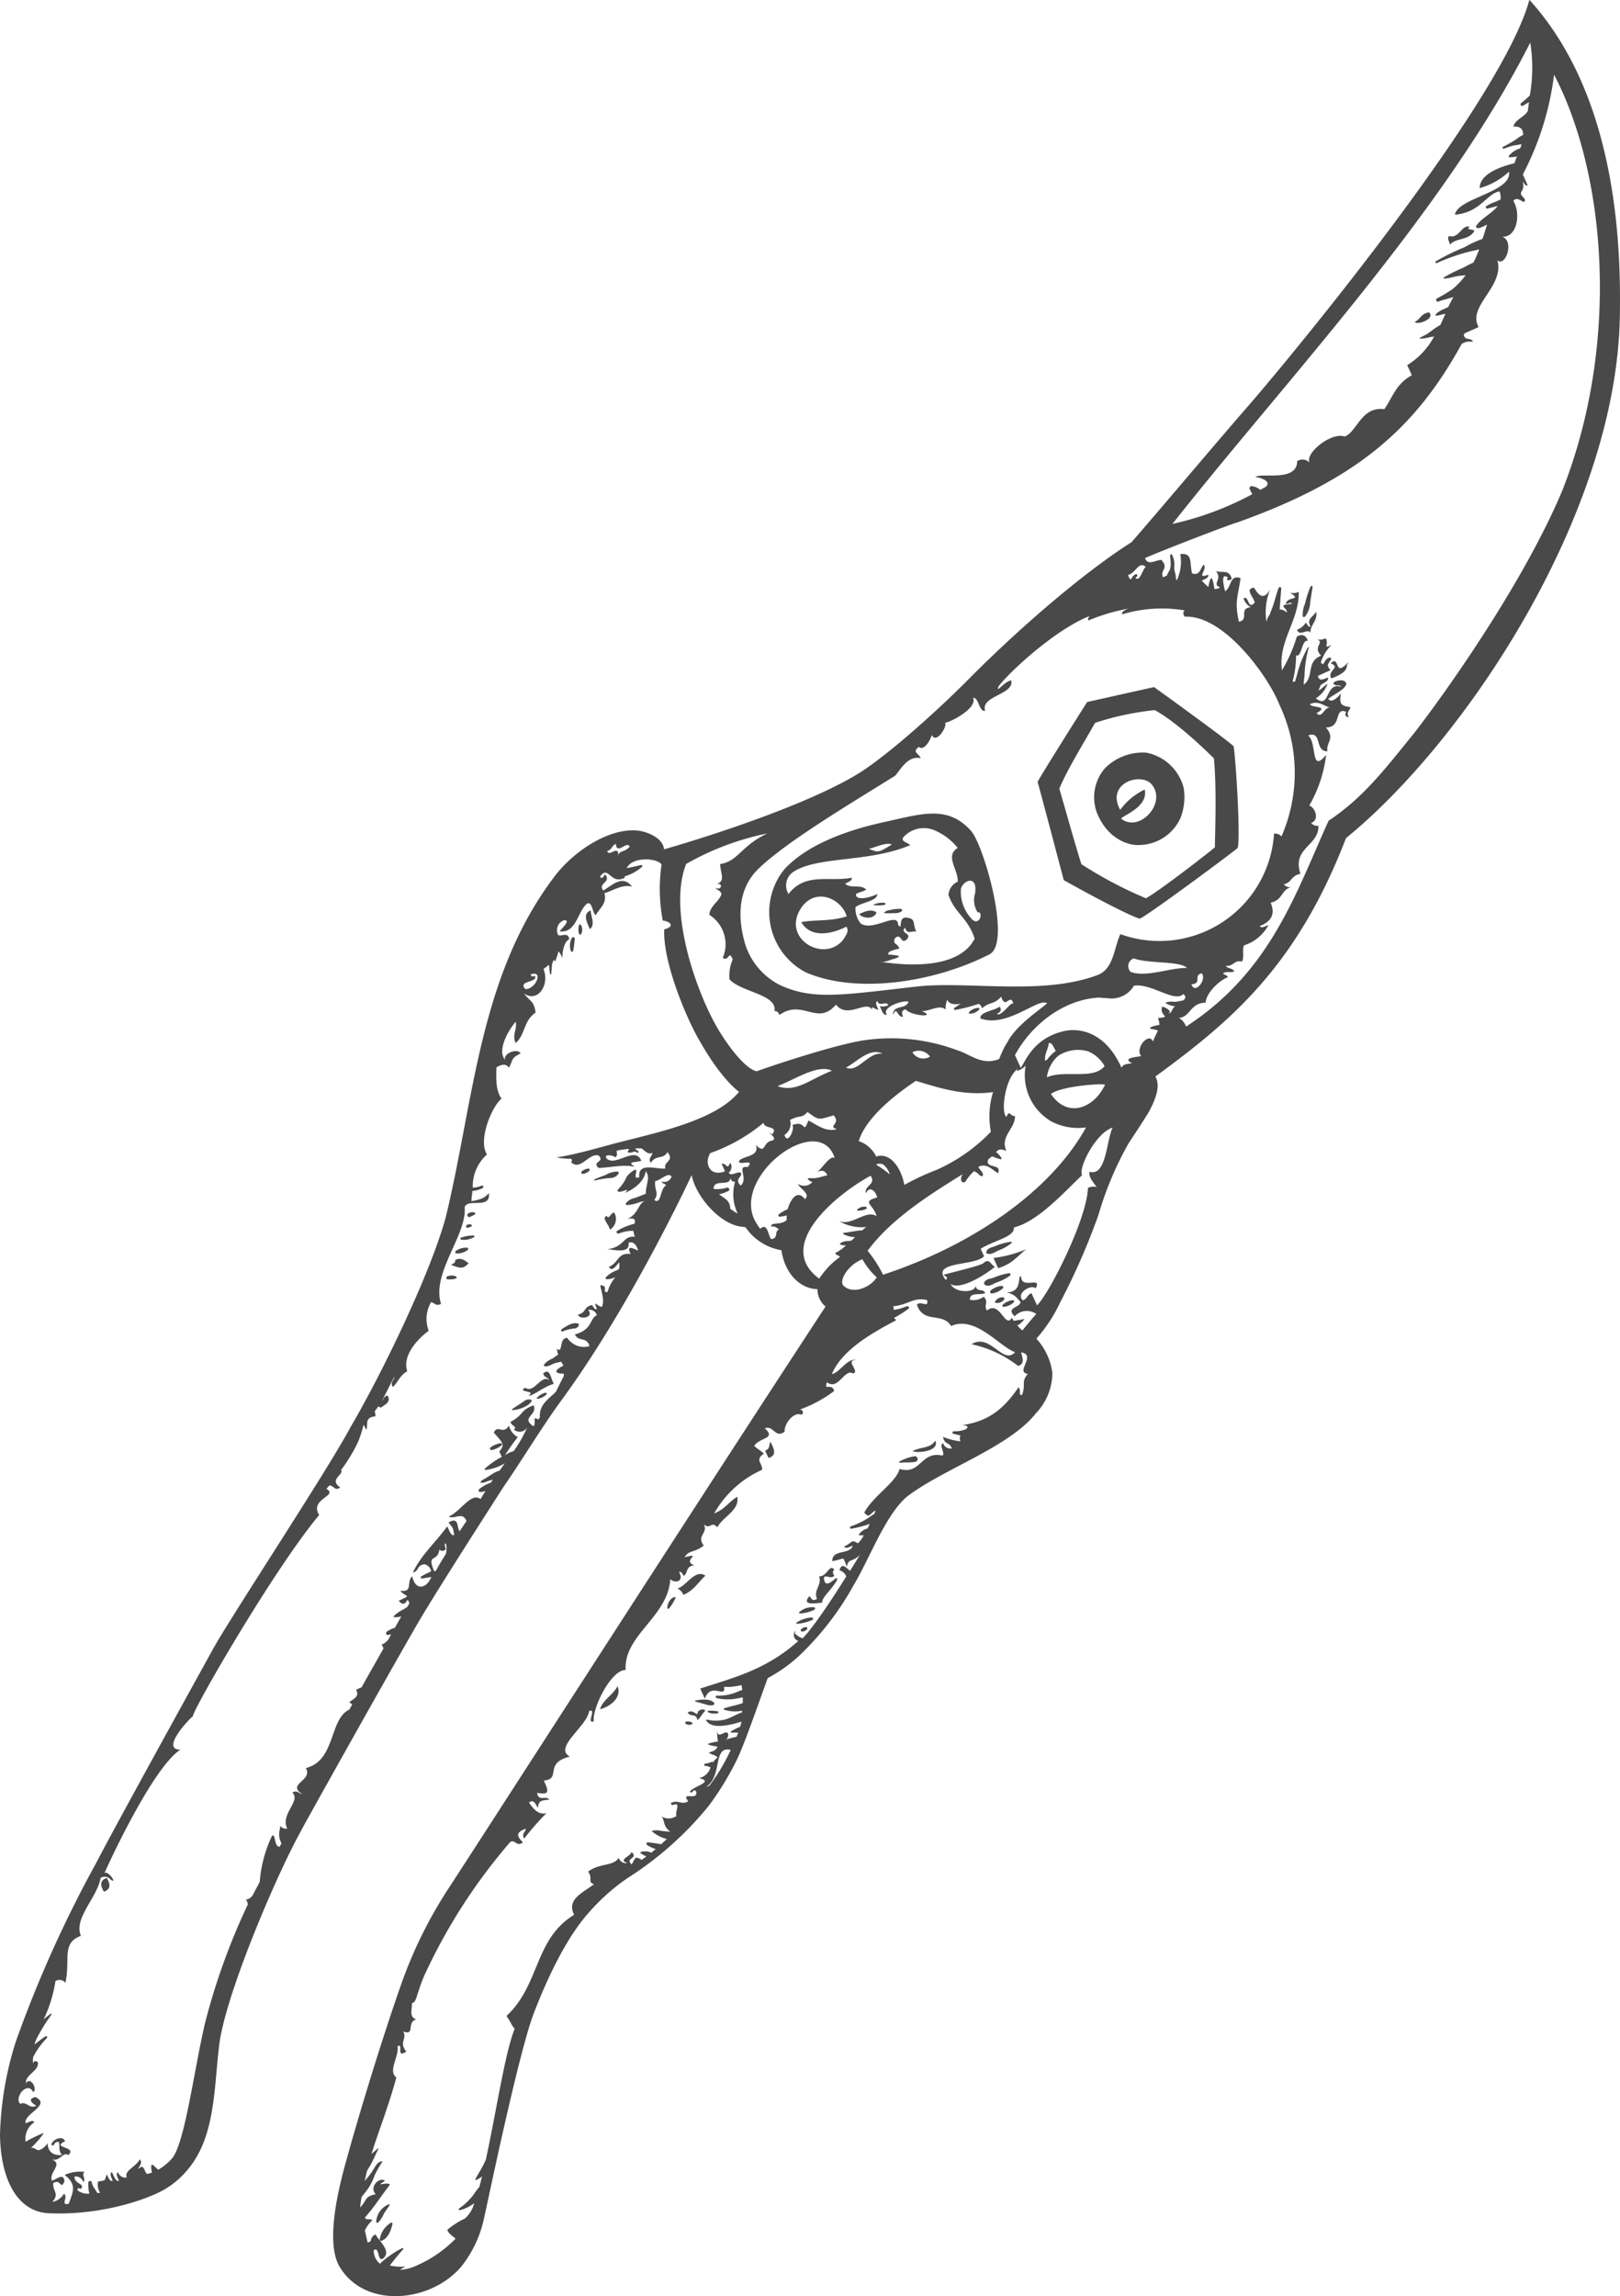 <svg xmlns="http://www.w3.org/2000/svg" viewBox="0 0 185.76 263.28"><defs><style>.cls-1{fill:#484948;fill-rule:evenodd;}</style></defs><g id="Calque_2" data-name="Calque 2"><g id="Layer_1" data-name="Layer 1"><path class="cls-1" d="M11.91,216.9c-.43-.73-.47-1.31.34-1.57C12.68,216.06,12.71,216.63,11.91,216.9Z"></path><path class="cls-1" d="M70.81,193.33c.54,1.35-.9,2.37-2,2.65C69.08,194.93,70.36,194.29,70.81,193.33Z"></path><path class="cls-1" d="M80.89,180.67c-.84.74-1.25,1.63-2.52,2.2a1.48,1.48,0,0,0-.69-.74C78.69,181.9,79.69,179.84,80.89,180.67Z"></path><path class="cls-1" d="M87.73,166.32c.62-.18.4-.66.61-1,.44.81.76,1.57-.21,1.85Z"></path><path class="cls-1" d="M107.26,165.19c.51,1.26-2.17,1.46-2.63,1.19C105.84,165.79,106.5,166.17,107.26,165.19Z"></path><path class="cls-1" d="M78.86,196.35c.54-.34.76.13,1.14.19-.16-.38.64-.74.88-.4-.36.35-.54.77-.9,1.11C79.83,196.36,79.13,196.93,78.86,196.35Z"></path><path class="cls-1" d="M92.83,183c.2.34.41.65.85.32-.44-1.05.61-1.54.24-2.57,1,0,1.12-1.46,1.75-.79-.2.17-.23.4,0,.71-.41.53-1.37-.43-1.16.53.31,1.22,1.76-1.07,1.43.06-.82,1.31-1.7,1.87-1.67,2.51C94.15,183.71,91.65,184.29,92.83,183Z"></path><path class="cls-1" d="M53.73,144.84c-.71.83-1.15.46-2,.21.19-.17.57-.27.45-.56C52.87,144.11,53.28,144.52,53.73,144.84Z"></path><path class="cls-1" d="M69.92,141c0-.49-1-1.35-.37-1.58.34.44.35-.24.87-.4A1.43,1.43,0,0,1,69.92,141Z"></path><path class="cls-1" d="M67.72,104.39c.07.75.55,1.66-.08,2.15C67.25,105.66,66.8,104.77,67.72,104.39Z"></path><path class="cls-1" d="M100.51,104.62c-.29.81-1.49.73-2,.21C99.31,104.39,100,104.24,100.51,104.62Z"></path><path class="cls-1" d="M162.23,36.9c.69-.31.63-.9,1.62-1.09C164.68,36.55,162.44,37.34,162.23,36.9Z"></path><path class="cls-1" d="M168.52,26c-.46.38.27.25.55.45-.56,1.16-2.25.8-2.78,1.61-.11-.36-.42-.8-.1-1C167.27,27.43,167.63,25.7,168.52,26Z"></path><path class="cls-1" d="M63.52,158.67c-1.1.25-2.62,1.57-2.91,1.32,1-.55-1.39-.32-.4-.87,1.08.7,1.75-1.51,2.76-.9-.19-.36-.56-.23-.69-.74C63.12,156.73,63.14,158.18,63.52,158.67Z"></path><path class="cls-1" d="M113.92,144.24a14.29,14.29,0,0,0,3.76-1c-1,.76-1.57,1.67-3.23,2.17Z"></path><path class="cls-1" d="M124.66,80.49s-5.74,9.07-5.68,9.18,3,11.25,3,11.25,6.83,3.83,8.69,4.41c.33.1,11.24-8,11.26-8.12.35-1.67-.33-11.51-.5-11.67-1.09-1-9.1-6.76-9.1-6.76Zm.91,2.39a32.88,32.88,0,0,1,6.84-1.46c2.81,1.52,6.78,5.53,6.78,5.53.37,3.49.09,9.83.12,10.2-.33.31-6.22,4.91-7.91,5.85A47.88,47.88,0,0,1,124,99.09c-.71-2.22-1.85-6.35-2.53-8.66C122.35,88.3,124.08,85.51,125.57,82.88Z"></path><path class="cls-1" d="M148.73,72.2a1.85,1.85,0,0,0,1-.82c.17.2.27.57.56.45-.56-.85.35-1.15.63-1.69.21,1-.69,1.51-.66,2.41C149.94,72,149,73.06,148.73,72.2Z"></path><path class="cls-1" d="M126.67,88.12a5.11,5.11,0,0,0-.94,4.94c1.27,3.33,3.93,3.9,4.84,3.83a5.28,5.28,0,0,0,4.78-3.07,6.58,6.58,0,0,0,.37-3.52,5.51,5.51,0,0,0-4.28-4A6.11,6.11,0,0,0,126.67,88.12ZM132,89.87c1.92,2.15-1.35,5.67-3.44,4,.07-.33,3.15-1.31,2.7-3.34a7.42,7.42,0,0,0-2.81,2.33C126.8,89.89,130.63,88.52,132,89.87Z"></path><path class="cls-1" d="M152.59,76.07c.83-.92.63.91,1.27.48.49-.19,1-1.06.59-.26,0,.72-.84,1.13-1.78,1.5C152.09,76.91,153.84,76.52,152.59,76.07Z"></path><path class="cls-1" d="M52.89,259.89a13.37,13.37,0,0,0,2.66-5.78c.2-.74,3.86-18.6,5.67-23.3,1.49-3.88,3.69-8.6,6.28-11.49a23.24,23.24,0,0,1,4.49-4,38.76,38.76,0,0,0,9.26-8.24,33.42,33.42,0,0,0,3.21-5.24c1-2,3.35-8.93,3.58-9.43A17.55,17.55,0,0,0,92.5,189a33.47,33.47,0,0,0,5.41-7.29c1.84-3.08,3.62-8,6.07-10.09,4.18-3.21,11.73-5.66,14.81-9.58a6.72,6.72,0,0,0,1.88-4.64,7.22,7.22,0,0,0-1.83-3.91,17.2,17.2,0,0,0,2.73-4.17,77,77,0,0,0,4.38-10,38.47,38.47,0,0,1,3.48-8.26c.14-.2,2.15-3.25,2.37-3.69.55-1.06,1.37-2.79.68-3.93,8.51-6.25,16.15-12.48,21.86-27.34,13.78-11.22,30.8-37,31.39-59.34.23-9.73-.66-26.09-10.36-36.78-3,11.13-25.17,38.32-31.82,46.08-5,5.75-9.51,11.17-13.79,16.1-5.33,3.38-12.52,9.53-18.36,15.38-3.14,3.22-9.45,9-13.06,11.21-7.23,4.38-21.83,8.54-22.19,8.63-.13-1.07-1.28-1.71-2.29-2-2.8-.81-7.11,1.27-10,4.76C55,111.51,54.4,125.85,51.17,139.34c-1.6,6.16-7.11,17.69-11,24.34-2.81,5.24-14,22.14-15.86,25.61-.29.53-11.06,20-13.26,24.28A139,139,0,0,0,1.8,234.13,38.39,38.39,0,0,0,0,244.76c.05,4.43,1.57,8.66,5.4,9,6.27.34,12-1.72,13.82-2.94a9.88,9.88,0,0,0,2.31-2.06c3.1-3.68,3-9,3.57-14,.61-5.79,6.55-19.59,9.22-24.47.49-1,11.85-21.26,13.91-24.72,2.28-3.85,8.67-13.77,9.45-15,2.35-3.4,4.47-7,6.9-10.29,8-11,14.73-25.54,14.73-25.54.51,2.56,3.38,5.76,5.87,5.93l.31.05a6.22,6.22,0,0,0,4.11,2.63c.39,2.63,2.09,4.42,4.13,4.46a2.64,2.64,0,0,0,.93,2C80.57,171.31,54,212.62,51.48,216.45a51.29,51.29,0,0,0-5.34,10.68c-2.67,7.55-5.45,17-6.3,20.13C39,250.2,37.14,257.1,39,260,41.94,264.75,49.4,264,52.89,259.89Zm46-115.5a8.37,8.37,0,0,0,1.64,2.07c-.65,1.09-2.65,2-3.76,1C96.1,146.91,97.21,145.05,98.87,144.39Zm.94-9.57c.71,1-.83,1.14-.51,2,.27-.77,1-.49,1.27.48-1.9.51-.4.8-.08,2.14-1.21-.79-2.86,1.2-4.32.56a5.12,5.12,0,0,0,3.13.69l-.47.39-.25,0c-.63.08-1.24.21-1.87.28a.08.08,0,0,0,0,.15,2.72,2.72,0,0,0,1.32.33l-.42.41-.38.05a1.49,1.49,0,0,0-.92.27s0,.11,0,.12a1.54,1.54,0,0,0,.68.1,4.56,4.56,0,0,1-1.24.88c.13.29.39.24.55.45a9.15,9.15,0,0,0-2.38,2.49C88.72,142.79,96,136.88,99.81,134.82Zm3.87,1.05c-.35-1.93-1.61-3.8-3.23-3.26a3.44,3.44,0,0,0-2-1.77c.9-3,5-5.87,6.55-6.91,2.79.85,5.56,1.75,8.85,1.29a9.5,9.5,0,0,0-.25,4.55,19.74,19.74,0,0,1-6.21,4.36A28.91,28.91,0,0,0,103.68,135.87Zm11.93-16.55a8.17,8.17,0,0,0-.73,1.32c-.11.25-.23.51-.34.8-2,.75-3.21-.51-4.74-1a21.62,21.62,0,0,0-10.31-1.22c-3.51.4-12.36,3.45-12.73,3.61-1-.16-2.69-2-4.24-4.5-2.44-3.9-6.07-13.71-3.86-19.27A31.28,31.28,0,0,1,88,95.56c-3.09,1.45-3.3,3.17-5.43,3.52.09,1.23.61,1.91-.37,2.27.81-.1.45.84-.16.43.18.36.56.23.69.74-.28.87-1.38,1.41-1.38,2.38a4,4,0,0,1,1.53,4.93c.73.48.67-1,1.14.19a4.53,4.53,0,0,0-.37,2.28c1.4,1.49,5.49,1.71,5.16,3.63.26,0,.45.09.56.45,2.66-1.9,4.36,1.32,6.49-1.19,1.33,1.71,3.52-.6,4.13.59-.09-.59.37,0,.72,0-.11-.36-.43-.8-.11-1,.22.71,1-.06,1.27.47a1.45,1.45,0,0,1-1,.11c.24.41.38,1.12.82,1-.69-.92,2.09-1.77,2.49-1.48-.36.91-1.82.29-1.78,1.51.45-1.16.47.3,1.14.19-.13-.37-.23-.73.32-.85.47.73,3.69,1,1.85.21.9,0,2.08-.8,2.73-.18a2.27,2.27,0,0,1,.19-1.14c.19.55.82.57,1.52.49-.25.15-.5.3-.73.47a.13.13,0,0,0,.11.22,18.31,18.31,0,0,0,2.69-.7.7.7,0,0,1,.38.53c.77-.76,1.36-.4,2.2-1.35.52,1.55,1-.46,1.4.77-.43-.09-1.32,1.52-1.9,1.22.34-.2.65-.4.32-.85-.62.49-2.29.59-2.2,1.35,3.06,1.15,6.73-2.47,7.65-1.72C118.93,116,116.64,117.53,115.61,119.32ZM130,109.89c1.78.64,5.22.26,6.12,1.09-2.11,0-4.61,1.1-6.46.47A.94.94,0,0,1,130,109.89ZM95.39,122.77c-2.67,1.06-4.13,2.53-6.23,1.77C91.35,123.66,93.82,122,95.39,122.77ZM97,122.4c1.1-.5,2.76-2.4,4.21-1.56C99.58,120.53,98.37,123.09,97,122.4ZM90.86,129c.31.53-.6,2.33-.9,1.12a1.5,1.5,0,0,0,.63-1.7c1.17-.63,1.31-.13,2-.92,1.38,1,1.19.9,3,.39.9,1-.75,1.19.37,1.59-1.33.32-2.24-.49-3.26-1C92,130.22,92.51,128.35,90.86,129Zm13.78-8.36a1.59,1.59,0,0,1,2,.51A1.44,1.44,0,0,1,104.64,120.68Zm-3.48,12.8a2.24,2.24,0,0,1,.87,1.22,12.11,12.11,0,0,0-1.52-1.09.25.25,0,0,1,0-.08A1,1,0,0,1,101.16,133.48Zm-5.43-.67c-.56-.35-1.44,1.22-2.07,1.64.56-.31,1-.18,1.2.35l-.58.14a3.82,3.82,0,0,1-1.06.2,2.46,2.46,0,0,0-.55,0,.09.09,0,0,0,0,.15,1.84,1.84,0,0,0,.48.3,1.28,1.28,0,0,1-1.64.2c.15.55,1.48,1.08.8,1.75-.89-1.15-1.65,0-2,1.15a4.61,4.61,0,0,0-1,.58.16.16,0,0,0,.13.28,7.14,7.14,0,0,0,.78-.15,2.12,2.12,0,0,0,0,.5c-.62.69-2,.22-1.75.79.36-.09.6.12.85.32-.58.26,0,1-.9,1.11-.38-.49-.4-1.94-1.25-1.19a6.2,6.2,0,0,1-.72-1.17C84.2,134.55,94,127.39,95.73,132.81Zm-12,2.27c.11.36.3.49.56.45a5.1,5.1,0,0,0,.3,3.66,7,7,0,0,1-.86-.56c0-.95-.68-1.19-1.28-1.65a4.3,4.3,0,0,0,1.09-.39c.21-.11,0-.47-.2-.37a3.85,3.85,0,0,1-1.46.15l-.06-.07C81.89,135.13,83.67,136.11,83.75,135.08Zm-2.33-2.81a19.7,19.7,0,0,0,6.15-3.49c.07.75,1.77.31,1,1.32-1.12-.57.82.4,0,.72-1.15.16-.7,1.67-1.88.5.55,1.45-1.85,1.25-1.94,1.93.13.42,1.86-.39,1,.61-1.36-.21.15,1.29-.8,2.12-.75-.77.14-.91.06-1.43-.36-.32-1.14.46-1.43-.05a.88.88,0,0,0,.18-1.14c-.41.88-.35.07-1,.1l.39.88C81.37,135,80.74,133.34,81.42,132.27Zm-6.36,5.35c.56-.84,0-.93.08-2.15.59-.06,1.56-1.13,1.88-.5a.88.88,0,0,1-1.16.53c.13.29.39.24.55.45C75.68,136.26,75.84,138.13,75.06,137.62ZM50,180.09l-.21.08c-.9-2.15.36-.93.6-2.51.17.2.4.23.72,0,0-.25-.25-.57,0-.71a2.16,2.16,0,0,1,0,1.26C50.71,178.84,50.32,179.47,50,180.09Zm10.9-68.37c1.41-.5.6,1.66-.64,1.7-1-1,1.49-.73,1.07-1.54C61.09,112,60.91,112,60.85,111.72Zm10-13.66c0-1.24-1.07.27-1.27-.48.58-.18.49-.62,1-.82.06,1.36,1.31-.47,1.57.35C71.38,97.85,71.34,97.37,70.82,98.06Zm5.16,7.5c.61.06,1.51.62.11,1-.19,3.69,2.52,10.13,3.92,12.55,2.23,4,4,5.58,4.65,6.08-2.54,3.15-8.86,4.55-13.4,5.7-2.65.67-4.81,1.38-7.52,1.82a7.78,7.78,0,0,0,1.64.15c.11.1.23.2,0,.37,1.08,1.11,2.06-1.07,3.18-.74.79.78-.84.65,0,1.43,1.39-.05,2.9-.44,4.16-.13-1-.64,0-.47.74-.69-.7-1.78-3,.77-4-.29-.36-.55.87-.32,1-.11.3-.16.19-.47.16-.76l.39-.08c.34-.05.69-.1,1-.13a.3.3,0,0,1-.15.31c.26.39.92-.29,1.14.19.36-.31-.11-.25-.25-.56l.71,0c.4.22.69.75,1.26.52,0,.38-.53.6-.18,1.14.67-1,1.39-.33,1.91-1.22.89,1-.53,1.09-.22,1.86-.76.19-3.23-.83-3,1-1,.43.18-1.25-.69-.75-1.2.85-.5.85-1.81,2.23,0,.66,1.75-.58.85.32.26-.08,2.17-.93,2.39-2.49.56.77,0,1.49,0,2.6-.42.15-.84.34-1.26.48a1.7,1.7,0,0,0-1,.58.15.15,0,0,0,.11.24,5.38,5.38,0,0,0,1.5-.36c.28-.07.52-.09.76-.14v0c-1,.06-.83,1.49-2.22,2.07.92-.13.91.11.83.56a7,7,0,0,0-2,.82c-.18.13,0,.37.19.31a4.21,4.21,0,0,1,1.35-.31,1.82,1.82,0,0,0,.33,0,1.79,1.79,0,0,0,.17.67c-1.45-.12-1.11,1.16-3.2,1.45.74,0,2.67.57,2.46-.76.55-.17.89.2,1.11.9-.31-.1-1.48-.81-.87.39-1.51-.17-1.28.93-2.49,1.49.37.7,1-.37,1.16-.53a1.52,1.52,0,0,1,0,.76l-.22.14a3.45,3.45,0,0,0-1.29.81.15.15,0,0,0,.1.23,2.29,2.29,0,0,0,1-.25,4.58,4.58,0,0,0-.9,1.7c-.73.13.15-.62-.69-.75-.45-.27.49,1.5.05,2.44-.42.12-1.09-1-.58.27-.29.12-.39-.26-.56-.45-1,.19-.63.89-1.61,1.08.11.64,1.92.39,1.16-.53a.88.88,0,0,1,1,.61c-.87.41-.47,1.65-2.51,2.2.38.9,1.36.22,1.66,1.35a2.28,2.28,0,0,1-2.54-.95c-1,0-.45,1.88-1.19,1.24a2.29,2.29,0,0,0,.15.67c-.24.16-.46.34-.72.49a2.3,2.3,0,0,0-.9.65.14.14,0,0,0,.1.21c.44.07.79-.27,1.21-.38l.65-.15c.08.15.18.3.26.45a3.12,3.12,0,0,0-.77.51.2.2,0,0,0,.08.31,1.48,1.48,0,0,0,.72.09,1.72,1.72,0,0,1,0,.32c-.32.58-.61,1.19-.91,1.79-.84.83-1.93,1.46-1.82,2.91l-.18.25c-.7-.35-.27,0-.48.68a.86.86,0,0,1-.07.1c-1.55-1,.53-1.28,0-2.41-1.62.63-1,1-2.65,1.91.16.52.84.53.39.87a1,1,0,0,0,1.59-.37,15.18,15.18,0,0,1-1.61,2.85,2.84,2.84,0,0,0-1,.48,22,22,0,0,1,1.47-2.09,2,2,0,0,1-1-1.32c-.73,1.12-1.24-.18-1.75.79.87,1.07,1.41,1.31.63,2.18l.3.64-.06,0a9.05,9.05,0,0,0-1.89,1.33c-.05.06,0,.16.06.15a5.65,5.65,0,0,0,2.23-.77l0,0c-.2.27-.4.56-.6.84a2.85,2.85,0,0,0-.85.4c-.33.19-.64.43-1,.61a.67.67,0,0,0-.36.36s0,0,0,0a1.11,1.11,0,0,0,.71-.11c.24-.09.48-.15.72-.22l-.21.33a4.6,4.6,0,0,0-1.36.76.19.19,0,0,0,.14.33,3.43,3.43,0,0,0,.59-.12c-.2.31-.39.62-.56.92-1.09-.82-2.29,1.44-3.65,2,.51.35,1.44-.41,1.85.21a.85.85,0,0,1,.18.31l-.78,1.16c-.38-.36,0-1.72-1.28-1,.61.81.46.47.66,1.46-.44.09-.57-.62-.82-1-1.26,1.78-3.07,3.36-3.92,5.29.75-.2.39-.82,1.32-.95a1,1,0,0,1,.77.81c-.37.17-.74.36-1.09.55a.14.14,0,0,0,.08.27l1-.17,0,.11-.3.48c-.54.68-1.5.89-1.87-.68-.71.72.16,1.85-1.36,1.67.67.79,1.39.42-.18,1.14.44.53.73.41,1-.1a.59.59,0,0,1,.21.43l-.26.42a5.11,5.11,0,0,0-.46.28,3.44,3.44,0,0,0-1.07.75s0,.09,0,.1a2.24,2.24,0,0,0,.88-.09c-.26.45-.52.92-.75,1.34l-.1,0a3.85,3.85,0,0,0-.81.41c-.17.11-.08.44.14.39l.35-.08c-.16.3-.27.5-.29.55a1.84,1.84,0,0,1-.81.64,1.07,1.07,0,0,1,.22.44c-.11.21-1.8,3.17-2.52,4.46a2.44,2.44,0,0,0-.62.29c.44.73-.27,1-.77,1.4a.82.82,0,0,0,.34.23l-.33.61c-2.35,1.1-1.56,5.88-5,6.71.85,1.47-2.27,1.82-.4,3-.38-.05-.61-.53-1.14-.18,1,1-1.43,2.46-.59,4.13a.94.94,0,0,1-.84-.32c.11.39-.37.92.17,2l-.07.15-.13.25c-.67,0-.42-1.49-.87-1.28a15,15,0,0,0-1.42,5.32c-.27.49-.53,1-.79,1.49a1.07,1.07,0,0,1-.79.53,1.26,1.26,0,0,1,.22.55,75.62,75.62,0,0,0-4.87,13.45c-1.27,5.28-2.34,13.94-3.82,15.67a6.26,6.26,0,0,1-1.59,1.3c-.21-.17-.39-.37-.6-.55a.13.13,0,0,0-.2.1,2.68,2.68,0,0,0,.09.78,1.67,1.67,0,0,1-.3.08c-.65.44-.44-1.4-1.27-.47.05-.39.53-.61.19-1.14-.6,1-1.8,1.26-1.52,2.09a.89.89,0,0,1-1-.61c-.32.2,0,.64.11,1-.44.09-.57-.62-.82-1-.32.2,0,.65.1,1-.36.11-.48-.42-.68-.74-.32.79,0,.64-1,.82a1.81,1.81,0,0,0,.24,1.3l-.33,0c-.19-.4-.58-.79-.62-1.19,0-.22-.4-.25-.4,0a4.75,4.75,0,0,0,.11,1.28,2,2,0,0,1-1.33-.37c-.09-.36.22-.3.29-.14.74-.63-.71-.56-.66-1.45a.87.87,0,0,1,1,.61c.39-.26-.29-.92.19-1.14a4.19,4.19,0,0,0-2.31.34c1.38,1.08,1,1.89.45,3.31-1,.21,0-.75-.53-1.16a2.08,2.08,0,0,1-1.33.95c.81-1,.07-1.11.09-2.15.85-.6.87.87,1.29-.23-.1-1-.88-.23-1.43-.06-.4-1,1.33-1.85,0-2.44,1,.24,1.2-.91,1.88-.5,1.08-1-2.07-.78-.37-1.59-.36-.73-1.4-.19-1.59.37.32.37.25-.14.59-.26.67-.25,0,.9.66,1.45-1,.15-1.66-.35-1.67-1.35a1.77,1.77,0,0,1-1,.82c-.32,0-.54-.35-.91-.26A11,11,0,0,0,5,244.62s0-.07,0-.05a15.88,15.88,0,0,0-2.06,1,2.24,2.24,0,0,1,1-2.23c-.2-.32-.65,0-1,.11-.28-1.08,3-2.09,1.12-3-1.07.24-.2.82.1,1-.8.42-1.08-.57-1.85-.22-.72-.77.85-2.65,1.48-1.37.56-.14-.22-1.87-.82-1-.08-1,1.49-1.37,1.38-2.38-.28-.28-.52-.12-.56.14a4.36,4.36,0,0,1,0-.72,8.37,8.37,0,0,1,1.57-2.2c.13-.12,0-.3-.18-.2-.43.3-.82.6-1.2.91,0-.2.12-.4.19-.6A20.8,20.8,0,0,1,5.9,231c0-.06,0-.15-.08-.11-.27.2-.55.42-.82.66a15.6,15.6,0,0,0,1.36-4.4.88.88,0,0,1,1.14.19c.6-2.66-.5-4.53,1.78-5.38-.87-2,1.85-4.33,2.26-6.64a.86.86,0,0,1,1.13.18c.86.66-.22-1.05-.68-.74,0-.09,5.44-12.08,8.7-14.14-2.44,0,1.33-3.87,1.43-3.82-.21-.4,9.21-16.78,14.48-23.09-1.17-1.86,2.25-2.18.83-3l.31-.37c.49-.11.63.71,1.27.21-1.35-.93.47-1.46.1-2a18.39,18.39,0,0,0,2-3.34,14.88,14.88,0,0,0,.58-1.84c.12.16.2.38.31.56.27-.55-.3-1.4,1.06-1.54a2.6,2.6,0,0,0-.09-.58s.32-.41.42-.55l.28.15c.5-.38,1.21-.67.77-1.4-.44.11-.42.4-.64.6.28-.47,1.32-2.69,1.44-2.72-.06.38-.54.6-.19,1.14.62-.58.78-1.32,1.65-1.8-.67-2,1.63-4.06,2.46-4.64a3.79,3.79,0,0,1,.27-3.28c.38.05.6.53,1.14.18-1.13-3.5,3-7.91,2.71-11.07.35-1.09,3,.31,2.78-1.61-.6.62-.86.69-2,.92,0-.38.08-.78.11-1.17h0a3.41,3.41,0,0,0,1.17-.33.15.15,0,0,0-.13-.28,2.45,2.45,0,0,1-1,.22,4.88,4.88,0,0,1,1.63-3.8c-1.07-1.65.59-5.56,1.67-6.39-.58-.84-.66-1.9-.58-3.6.63-.38,1.13-.43,1.43.05.55-1.06.2-1.05,1.35-1.66-.52-.68-2.17.16-1.75.79-1-1,.22-3.3,1.17-4.4.2.88-.45,1.44,0,2.44,1.13-1,.89-2.57,2.29-3.5-.23-1.4-.57-1.18-1.36-2.2,1.62,1.13,3-1,2.26-2.78l.61-.49c.09.37.06.74.17,1.11a0,0,0,0,0,.09,0,9.15,9.15,0,0,0,.09-1c0-.2.1-.38.15-.56a1.47,1.47,0,0,0,.1-.13,2.12,2.12,0,0,0,.11.21s0,0,0,0a8.62,8.62,0,0,0,.4-1.16c.19.12.3.47.45.71,0-1,.3-1.91.79-2.12-.15-.87-.85-.29-1.27-.47a1.21,1.21,0,0,1,.64-1.7c.91-.09-.3,1-.48,1.27,1.92.23,2.06-2.28,3.13-3.17.61-.34.6,1,1,1.32.47-.79,1.35-1.43,1-2.54.77-.15,2-1.06,3.18-.74-1.09-1.38-2.17-.23-3.31.45-.67-.9,1-.91.21-1.86-.18.3-.36.59-.58.27,1-1.42,1.17,1,2.86.11a.56.56,0,0,1-.07-.13,5.39,5.39,0,0,0,2-1.08.13.13,0,0,0-.12-.23c-.53.13-1.07.25-1.61.35a.09.09,0,0,0,0,0c.68-1.38,3.53-1.15,4-.42l0,0A19.27,19.27,0,0,0,76,105.56Zm48.88-34.89a.47.47,0,0,0-.16.48,22.43,22.43,0,0,1,4.58-1.36c-.37.16-.76.32-.69.65a15.82,15.82,0,0,1,7.18-.45c-.2.17-.23.4,0,.72,4.52-.23,9.64,6.94,10.85,10.08a18.22,18.22,0,0,1,.24,15.12.94.94,0,0,0-.85-.32,13.17,13.17,0,0,1-17.62,11.52c-.74,1.57-.74,3.83-2.47,4.63-6.27,2.46-14.92.73-20.82,1.37-8.81,1-11.94,1.58-15.76-.17a7.92,7.92,0,0,1-4.12-5.22c-.87-3.44-.3-6.32,1.83-8.26,3.18-3,9.86-7,15.52-10.52.65-.75,1.47-2.35,2.94-2-.37-.71-1-.66-.24-1.3.64.54,1.39-.9,1.49-1.37.57,1.18,1.94-1.28,1.48-1.38.72-.09,3.8-1.71,3.26-2.88.67-.06.67,1.66,1.38,1.48-.53-1.73,3.33-1.81,3-3.47-.8.08-1.84,1.63-1.45.66C116,76.77,121.17,72.12,124.86,70.67Zm26.08,11.07c1.44-.84-.63-.54-.82-1,1-.45,1.54.19,2.28.37C151.8,81.14,151.58,82.48,150.94,81.74ZM131.38,65c-.4.28-.66,1.81-1.2,1.24.17-.1.33-.2.16-.42-.72.1-.55,1.25-1,.1C130.21,65.78,130.54,64.28,131.38,65ZM175.47,4.88a18.32,18.32,0,0,1-.05,6.06,8.61,8.61,0,0,1-1,.88c-.15.13,0,.41.19.31l.71-.41c-.05.39-.1.74-.13,1-.34.68-1.5,1-1.65,1.8.85-.07,1.12.35,1.12.94a4.51,4.51,0,0,0-.8.51,13.11,13.11,0,0,1-1.51.86c-.1.07-.05.26.08.22s.51-.18.77-.27c.41-.13.73-.13,1.16-.23l.11,0a4.19,4.19,0,0,1-.16.46,2.76,2.76,0,0,0-1.29.85.12.12,0,0,0,.09.18,4.29,4.29,0,0,0,.84-.1,4.24,4.24,0,0,0-.28.77c-1.87.46-4,1.32-4,2.86a8.24,8.24,0,0,0,3.36-1.88c.4,2.35-5.89,3-6.2,4.93,2.9-.24,3.62-2.4,5.11-2.68a1.69,1.69,0,0,1,.11.94l-.62.28a4.08,4.08,0,0,0-1,.48.15.15,0,0,0,.12.27c.4-.07.78-.21,1.18-.28-.65.86-2,1.46-2.51,2.36.25.41.83-.05,1.3-.23L170,27.39a11.47,11.47,0,0,0-2.05.95,25.22,25.22,0,0,0-3.3,1.62.11.11,0,0,0,.11.2,22.79,22.79,0,0,1,3.85-1.34c.33-.07.66-.14,1-.23a12.91,12.91,0,0,1-.66,1.52,10.52,10.52,0,0,0-1.12.57,17.62,17.62,0,0,0-2.3,1.15s0,.11,0,.11c.68,0,1.3-.28,2-.33l.53-.06a8.81,8.81,0,0,1-1.49,1.59,16.56,16.56,0,0,1-1.77,1.06.21.21,0,0,0-.12.19l0,0h0c0,.13.11.25.26.19.44-.18,1.09-.32,1.72-.52-.22.37-.41.76-.59,1.14l-.52.25a2.72,2.72,0,0,0-.9.56.11.11,0,0,0,.1.19c.33-.06.65-.15,1-.23-.2.43-.39.86-.59,1.3a3.81,3.81,0,0,0-.4.23c-.37.23-.7.51-1.06.75s-.59.29-.86.48a.06.06,0,0,0,0,.11,6.14,6.14,0,0,0,1.27-.22c.12,0,.24,0,.35-.06a8.73,8.73,0,0,1-3.1,3.31l.53,1.16c-1.85,1-2.2,2.56-3.16,3.89-2.67-.35-3.13,2.66-4.56,3.13-1.5-.54-4.58,1.92-4,3a1.13,1.13,0,0,0-1.43-.18c0,2.45-4.12,1.28-4.8,1.83.3,0,2,.42,1.2,1.12-.2.12-.42.23-.64.35a1.73,1.73,0,0,0-1-.43.25.25,0,0,0-.21.32c.09.2.2.4.31.6a35.2,35.2,0,0,1-9.16,3.41C147.7,43.27,165.53,24.48,175.47,4.88ZM136,117.71a1.84,1.84,0,0,0-.82-1c1.32-.08,1.29-1.74,3.07-1.74,0-1,1.48-2.54,2.55-2.92-.13-.29-.39-.24-.56-.45.52-.31.79,0,1.3-.23-.26-.39-.7-.28-1-.61,1.06,0,.88-.69,1.88-.51.28-.54,0-1.3.22-1.85a4.85,4.85,0,0,0,2.81-2.33c-.37.11-.81.43-1,.11,1.39-.53,1.78-1.43,1.25-2.68,1.42-.29,1.21-1.52,2.35-1.77a1,1,0,0,1-.84-.32c1-.28.79-1,1.91-1.22-1-3,2.12-3.17,2.06-5.51a.93.93,0,0,1-.84-.32c1-.34.48-1.75-.21-2a15.08,15.08,0,0,0,1.93-5.8c-1.83,2.21-1-1.39-2.06-2.23,1.64-.6.71,1.85,2.22,1.81-.22-1,.94-1.43-.18-2.73,1.91,0,.86-2.4,2.36-1.78a.33.33,0,0,0,.26.59c-.34-.54.13-.76.19-1.14-1.21-.15-1.27-.46-1.09-1.62-.1.25-1.07,1.31-1.45.66.69-.54,1.76-.95,2.06-1.64,0-.84-1.74-.37-1.43-.05s.64,0,.85.32c-1.88-.6-1.23,2.64-2.91,1.32a3.24,3.24,0,0,0,1.35-1.67c-.38.21-1.36,1.28-.88.4,0-.49,1.11-.56.91-1.12-.48.19-1,.5-1.14-.18l1.45-.66c-.75-.77.14-.92.06-1.43-.85-.1-.76,1.24-1.17.53a5,5,0,0,1,1.22-2c-1.09.56-.21-.19-.69-.75a1.45,1.45,0,0,1-1,.11c1,.37-.54.82.5,1.88-1.77.69-.76,2.42-2,3.33,0-.39.06-.78.1-1.09a12.84,12.84,0,0,1,.48-3.15c0-.06-.06-.11-.09-.05A12.17,12.17,0,0,0,148.82,77c-.07.33-.2.72-.32,1.14a.47.47,0,0,1-.28,0,11.9,11.9,0,0,0,.4-3c.66.31.61-1.85,1.35-1.66-.24-.67-.66-.83-1.27-.48A17.16,17.16,0,0,1,147,76.86c-.47-3.4,2-5.71,1.92-9a1.47,1.47,0,0,1-1,.1c1.48.94-.34.36-.48,1.28.26,0,.58-.26.72,0-1.91.15-.5.39-.61,1a1.23,1.23,0,0,0-.82-.37c.07-.8.12-1.61.19-2.39a.16.16,0,0,0-.3-.08c-.22.58-.38,1.19-.56,1.79-.13.43-.32.84-.46,1.27a1.84,1.84,0,0,0-.38.84,7,7,0,0,1,.42-3.71c-.87,1.5-1.49.34-1.85-.21-1.12.15,0,1.11.08,1.72-.83.93-.63-.91-1.28-.48a1.81,1.81,0,0,0,.83,1c-1.46.18-.11,1.41-1.36,1.67-.52-2.32-.1-2.9.19-5-1.26-.45-1,1-1.77,1.51-.12-.48-.59-2.28.34-1.56-.3.15-.06.47.42.15-.27-1.19-1.2-.64-1.82-.92.83,1-.56,1.5.5,1.88a1.25,1.25,0,0,1-.67.19,5.35,5.35,0,0,0-.24-1.14c0-.08-.16-.14-.21,0a2.77,2.77,0,0,0-.23.91c-.27-.21-.51-.49-.77-.72.32-.2.85-.32.74-.69-1.51.54,0-.62-.53-1.16-.4.49-.43,1.31-1.32,1-.3-1.18.11-2.39-1.35-2.2a5,5,0,0,1-.4,3,1.8,1.8,0,0,0-.11-.2s0-.11,0-.17c0-.36-.19-.69-.19-1.06a2.46,2.46,0,0,0-.26-1.52c-.06-.09-.2,0-.2.07,0,.6.21,1.29-.14,1.85a2.78,2.78,0,0,0-.24.49,2.34,2.34,0,0,0-.43.2c-.43-.81.73-1-.21-2-.63,0-1.56.72-1.86-.21,2-.9,10.11-4,10.47-4.05,13.73-4.88,20.47-10.73,25.84-20.51a1.81,1.81,0,0,1,1.3-.24c-.25-.54-.87-.09-1.07-.76l.1-.21,1.61-.72c-1.36-2.4,3-4.65,2.15-7.66.92.85,2-2.25.53-2.7,1.73.13,2.19-2.64,1.3-4.11.56-.71,1.44.74,1.3-.23-1-1,.09-.52-.21-2,.17.2.27.57.55.45L174.62,20A33.49,33.49,0,0,0,178.2,8.56c6,11.51,7.58,30.95.92,47.74-4.29,10.2-12.8,22.37-16.94,27.73-3.31,4.06-5.77,7.37-9.84,10.08C148.51,102.59,145.66,111.43,136,117.71Zm1.81-6.1c.57.68-.76,2.49-1.2,1.25C137.89,112.78,136.79,111.8,137.79,111.61Zm-8,10.31c-.75.1-1,.1-1.21.51-1.84-4.14-4.88-4.65-6.74-4.17-3.34.84-4.23,3.32-4.81,4.18l-.67-1.46c1.85-3.41,5.46-6.34,9.6-6.6l1.06.08a3,3,0,0,0,2.92-1.33s0-.07.05-.1c1.95-.36,4.7,2,5.69.94.43.43.14.58-.08.77-.29,0-.59.13-.93.13a2.5,2.5,0,0,0-1,.07s-.06.06,0,.09a2.3,2.3,0,0,0,1.07.35c-.42.22-.32.82-.82.82.63-.18-.44-.82-.69-.75-.33,1.09,1.2,1.13-.48,1.28a1.74,1.74,0,0,1,.17.79,4.23,4.23,0,0,0-1,.26.11.11,0,0,0,.05.2,4,4,0,0,1,.78.17c-.16.43-.43.83-.55,1.28-.47-1.17-2.14.81-1.35,1.66C130.2,121.23,128.64,121.29,129.8,121.92Zm-8.74-1.43a5.08,5.08,0,0,0-1,1l-.11.1-.12,0c-.1-.74.36-1.27.42-2C120.68,119.52,120.82,120.13,121.06,120.49Zm3.71.06a3.92,3.92,0,0,1,1.88,1.69c-1.31,1.63-4.59.38-6.62,1.29a3.91,3.91,0,0,1,1.32-2.48A4.12,4.12,0,0,1,124.77,120.55Zm-4.27,4.88c1.14-.89,5.91-1.25,6.2-1.05C125.49,127,122.46,128.33,120.5,125.43Zm-19.25,20.73a15,15,0,0,0-1.77-2.75c2.68-3.65,7.13-6.45,10.93-8.8-.29.29-.37,1.16.26.91a5.46,5.46,0,0,1,1-1.23,1.45,1.45,0,0,1,.52.33c.18.19.18.2.42.24a.06.06,0,0,0,.07-.05c.08-.41-.19-.49-.41-.85l-.1-.12.13-.12c.92-.3,1.46.4,2.12.8.54-1.18-1.63-.45-1.08-1.62a4,4,0,0,0,.37-.3,2.27,2.27,0,0,1,.25.06,3.76,3.76,0,0,0,.78.26.1.1,0,0,0,.09-.14,2.9,2.9,0,0,0-.63-.69c.28-.29.54-.42,1.18-.12-.73-1.72,1-2.5,1-4-.65,0-.6-.78-1,.11-.68-.7-.08-4.63,1.35-5.54-.52.54.67,0,.88-.4a6.13,6.13,0,0,0,2.91,6.43,6.63,6.63,0,0,0,4,.7C120.44,136.68,111.33,142.86,101.25,146.16Zm16,6.4a3.62,3.62,0,0,1-.6-.58,2.34,2.34,0,0,0,.82-.76s0,0,0,0c-.33.11-.81.14-1.23.23a3.17,3.17,0,0,1-.23-.36c-.75,1.35-1.37-2.06-2.84-.82-.44-.65.25-.88-.37-1.59a2.07,2.07,0,0,1-1.59.36c-.07-.95,1.28-.48,1.75-.79-.27-.58-1,0-1.11-.9.15.88-2.28,1-2.86-.11,1.36.79,4.63-1.57,5.09-2-.44-.13-.58-1-1.27-.47,0,.27-3.2,1-4.64,1.4.3.18.59.36.26.58-1.74-2.19,3.22-1.53,4.4-2.7l-.39-.87c1.63-1,3.91-1.35,3.81-2.44,2.74-.66,5.8-4.08,7.82-6-.46-.8,1.57-4.84,3.5-5.45-.71,1.46-.72,5.64-2.63,5.06-.18.61.48,1.3.8,1.75a1.53,1.53,0,0,0-1,.1c-.12,3.67-4.52,12.25-5.84,13.47l-.63-1.39c-.54.2-.45.63-1,.82-.82-.81.93-1.88,1.48-1.38.77-1.46-1.66.19-1.67-1.35-.46-.31.23,1.84-1.64,1.8,1,.32,1,.52,1.54,1.06.18.71-1.78.62-.64,1.7a1.88,1.88,0,0,1,2.48-.27C118.24,151.3,117.74,151.94,117.22,152.56ZM81.35,204.74a1.28,1.28,0,0,1-.37.14c1.9-1.24.72-4.76,2.81-4.23A22.68,22.68,0,0,1,81.35,204.74ZM48,259.66a5.62,5.62,0,0,1-2.14.61,3.86,3.86,0,0,1,.64-.38,7,7,0,0,1-1.8-.12,23.77,23.77,0,0,1,1.51-1.84.09.09,0,0,0-.11-.15,11.14,11.14,0,0,0-2.54,1.78,2,2,0,0,1-.71-1.53c.69-.57.41,1.47,1.11.9,1-.85-.65-2.11-.9-2.75-.82.49-.24.84-.91.93-.06-.25-.27-1.19-.31-1.36a3.47,3.47,0,0,1,.85-1.16c-.22-.29-.67.06-.85-.32,1.08-1.21,1.89-2.52,2.86-3.76-.18-.44-1.92.36-.55-.45-.62-.53-1.88.72-1.06,1.53-1.33.29-.93.58-1.78,1.51,0-.41.1-.8.15-1.2.25-.31.5-.61.73-.93a6.59,6.59,0,0,0,.77-1.55,11.6,11.6,0,0,1,.88-1.54s0-.08,0-.07c-.49.05-.68.38-.93.79a9,9,0,0,1-1.09,1.46c.08-.39.18-.77.27-1.16.1-.16.19-.33.29-.48.39-.64.65-1.34,1-2,0-.05,0-.1-.09-.06-.22.22-.47.42-.7.63.85-2.72,1.94-5.41,2.86-8.79-1-.74.32-2.37.14-3.58.74-.44-.26,1.48,1,.61-.88-1.06.1-1.41-.34-2.3,1.39.52.34-1.1,1.48-1.38-.89-.31-.44-1.19-.5-1.88.54,0,.54-1.11,1.4-3.1a64.79,64.79,0,0,1,9.9-15.39c.58-.26.73.63,1.43.06-.67-.69-.9-1.1.34-1.57-.05.39-.53.61-.19,1.14a29.84,29.84,0,0,1,2.55-2.91c-.79.18-1.35-.24-2-1.22.56-.42.74.16,1,.61.15-.87.36-.83,1.33-.95-.38-.51-1.24.28-1.41-.77,1.11.17,1.56.16.77-1.41,2.09-.17-.06-2,3-2.75-1.95-1,2-3.5,2.2-5.22.92-.38-.38,1.55.53,1.17-.16-1.55,2-5.91,3.66-5.88-.24-4,4.86-6.09,5.12-10.41.55.52,1.63.28,1-.82.29-.12.39.26.56.45.5-.37.15-1.07,1.19-1.24-1.49-.49,1.08-1.48-1.11-.9.49-.87,1.13-.49,2.2-1.35-.89-1.14.55-1.41,0-2.44.8.7.79-.45,1.56.35.62-1.22,2.57-1.94,2.28-3.5-1,.6-1.39,1.41-2.65,1.91a11.85,11.85,0,0,1,5.49-5c.1-.74-.88-1.12.21-1.85-.34-.36-.76-.54-1.11-.9.66-1,2.57-.78,1.22-2,1-.42,1.16,1.21,2.28.37-.12-.78,1-2.36,1.93-1.93a.32.32,0,0,0-.26-.58,14.75,14.75,0,0,0,4-2.15c-.25-1-1.23.08-.82-1,1.31,1,2-1.64,3-1,.81-.26-1-1.51.34-1.57-1.06-.19-1.92,1.52-2.78,1.62,1.2-2.88,5-4.91,7.39-6.17-1-.86,0-.54-.37-1.59,1.77-.17,2.34-1.09,3.9-.71.2,1-.75,0-1.17.53.77,2.24,2.92.8,3.92,2.44,2.82-1.25,5.61,2.43,7.34,3-1.39,1.54-2.86-2.26-5-.91a13.29,13.29,0,0,1,5.35,2.49c.81-.25.47-.95.34-1.56,1.83.32-.74,2.27.77,2.47-.81.94-.2,1.15-.66,2.41-.49.07-.06-.43-.4-.88-1.5,2.17-3.18,3.89-6.47,4.34.74.06.69.22.44.47a3.36,3.36,0,0,1-1.4.24c-.16,0-.23.24-.06.28l.83.21a.7.7,0,0,0,0,.66,7,7,0,0,1-2-.51c.14.94.76.57,1,1.33a.88.88,0,0,1-1-.61c-.52.29.27,1.07-.06,1.43-2.52-.58-2.47,2.27-4.93,1.53-.39,1.54-3,3.07-4.05,5,.64.73.58.13,1.29-.24a2.43,2.43,0,0,1-.14.42l-.07,0A8.81,8.81,0,0,1,97.58,175a.15.15,0,0,0,0,.29,13.33,13.33,0,0,0,2.15-.56c-.08.17-.16.35-.25.52a1.77,1.77,0,0,0-1,.7s0,.06,0,.07a1.79,1.79,0,0,0,.56,0,3.21,3.21,0,0,1-.66.94c-.85-.49-.52-.14-1.59.37.2.32.64,0,1-.1-.37,1.1-2.35.35-2.36,1.77,1.61-.25,1.08-.72,1.69.64.12-1,.7-.49,1.49-1.38h0c-.21.36-1.07,1.75-1.14,1.84-.49-.33-.89-1-1.22-.07.47.2.71.45.78.74-.07.1-3.35,5.43-5,7.08a2.36,2.36,0,0,1-.9-.57c.32-.78-.64.4.4.88-3.64,3.24-7.12,4.12-11.24,5.45l.53,1.16c.71-2,2.45.09,2.2-1.35a6.88,6.88,0,0,0,2-.21,3,3,0,0,1,.09.55l-.43.17a5.41,5.41,0,0,1-2.47.49c-.19,0-.2.25,0,.29a5.51,5.51,0,0,0,2.49,0l.47-.09c0,.2,0,.42,0,.65-.7.26-1.43.37-2.14.61a.08.08,0,0,0,0,.15,4,4,0,0,0,2.06.12l0,.19c-.69.22-1.31.67-2,.83a4.15,4.15,0,0,1-2,0c-.07,0-.15.06-.1.13.47.68,1.45.64,2.19.54A10.06,10.06,0,0,0,85,197.4c0,.19-.07.39-.12.58a8.83,8.83,0,0,0-1.06.54c-.06,0,0,.15,0,.14.27,0,.56,0,.83,0-.06.18-.14.33-.21.49a5.76,5.76,0,0,0-1.35.4c.17-.09.37-.1.42-.69-.2-.75-1.26.76-1.27-.48a5.28,5.28,0,0,0,.09,1.3,5.78,5.78,0,0,0-1.11.25.06.06,0,0,0,0,.1,3.91,3.91,0,0,0,1.06.23c-.11.3-.38.55-1,.66.28.34.72.23,1,.61a1.5,1.5,0,0,0-.49.52.36.36,0,0,0-.27,0,2.19,2.19,0,0,1-.68.17.13.13,0,0,0,0,.25,2,2,0,0,1,.64.18,1.79,1.79,0,0,1-1.31,1.23c1.79.44-.66.91-1.06,1.54.31.41.39-.49.71,0,.3,1.15-1.83-.11-.9,1.12-.82.46-1.19-.26-2,.21.06.27.24.22.42.16.73-.23,0,.93.24,1.3a1.56,1.56,0,0,1-1.72.07c.42.53.11,1.07,1,1.74a7.74,7.74,0,0,1-1.07-.1,2.15,2.15,0,0,0-1,0,.05.05,0,0,0,0,.09,4.18,4.18,0,0,0,1.68.85l-.66.6a17.42,17.42,0,0,0-1.54-.22.17.17,0,0,0-.08.3,3.73,3.73,0,0,0,1,.47l-.51.42a1.66,1.66,0,0,0-1.23-.07c-.05,0,0,.1,0,.12a3.72,3.72,0,0,0,.67.38c-.22.16-.4.3-.54.39-.84-.49-.67-.21-1.16.53-.79-.78.84-.65,0-1.43-.18.57-1.59.87-.48,1.27a.89.89,0,0,1-1-.61c-.56,1-2.19.58-3.5,1.59.6.85-.13,1.15.67,1.45-1.32,1-3.16,1.72-2.28,3.5-4.58,2.8-3.89,8-7.75,11.6.64.94.52,1,.94,1.47-1.08,2.57-2.14,9.64-3.32,15.05-.09.15-.16.33-.25.51-.29.58-.66,1.13-.95,1.71,0,0,0,.09.06.07a2.38,2.38,0,0,0,.72-.42c-.11.42-.21.83-.32,1.22a7,7,0,0,0-.65.87,7,7,0,0,1-1.66,1.59c-.1.06,0,.23.07.2a4.36,4.36,0,0,0,1.66-.81,3.5,3.5,0,0,1-1.09,1.78,8.48,8.48,0,0,0-2,1.29c.11.42.75.82.95,1A13.86,13.86,0,0,1,48,259.66Z"></path><path class="cls-1" d="M113.45,109.43c2.59-1.29-.65-12.5-2.08-14.13-2.5-2.85-5.34-2.09-9.1-1.24-1,.26-8.64,1.54-12.37,5.66a7.8,7.8,0,0,0,2.48,11.76C98.13,114,107.05,112.69,113.45,109.43Zm-16.36-4.36c-1.89.61-3.44.34-5.21.66,1,1.74,3.2,1.51,5.18.52.31.52,0,.92-.39,1.52-2.13,2.62-6.82,0-5-3.34C93.23,101.58,96.46,102.92,97.09,105.07Zm14.29.25a4.56,4.56,0,0,1-1.2-3.37c.21-1,1.95-1.74,1.63.49a2.55,2.55,0,0,0,.31,2.19c.09-.08.28,0,.3.18C112.56,105.32,112,106.07,111.38,105.32Zm-10.36,5a3.65,3.65,0,0,0,1-.22c.34-.16.67-.14,1-.37a.08.08,0,0,0,0-.14,6.78,6.78,0,0,0-1.2-.14c.08-.24,0-.4,1.31-.68-.33-.81-.75-.36-.53-1.16.78-.79.65.84,1.43.05.54-.71-.92-.64-.23-1.3.15.88.85.29,1.27.48-.47-1,0-1.48-1.09-1.62s-.39,1.57-1,.82c0-1.6-2.89.83-4.29-.16A2.69,2.69,0,0,1,98.1,104c.71-.54,2.49-.68,2.5-1.48-1.43.63-2.53.62-2.44,0,.15-.18.88-.28,1.16-.53-.64-.64-1.75-.06-2.41-.66.33-.2.85-.33.75-.69-2.53.51-5.32-.66-7.24,1.87a1.87,1.87,0,0,1,.66-2.61c2.8-1.74,8.59-1,13.31-3-.49-.4-1.39-.46-.53-1.17a3.13,3.13,0,0,1,3.36-.5,6.75,6.75,0,0,1,2.6,2c-1.53.89.11,2.56,0,3.87a1.75,1.75,0,0,0-1.06,1.53c.79,2.18,2.24,2.61,3,5C110,111.06,104.31,110.79,101,110.28Zm1.22-13.47c-1.32.78-1.47,1-2.59.47C100.51,97.12,101.52,96.58,102.24,96.81Z"></path><path class="cls-1" d="M66.4,107.07a1.7,1.7,0,0,1,0-1,.12.12,0,0,1,.22,0,1.06,1.06,0,0,1,0,1.06A.14.14,0,0,1,66.4,107.07Z"></path><path class="cls-1" d="M65.47,109.06a1.83,1.83,0,0,1,.08-1.47.18.18,0,0,1,.35.09,12,12,0,0,1-.18,1.36A.14.14,0,0,1,65.47,109.06Z"></path><path class="cls-1" d="M70,135.07a9.39,9.39,0,0,0-1.75.28.07.07,0,0,1-.06-.13c.42-.21.86-.33,1.29-.52a2.67,2.67,0,0,1,1.33-.37.17.17,0,0,1,.13.21A1.08,1.08,0,0,1,70,135.07Z"></path><path class="cls-1" d="M66.82,134.6a.16.16,0,0,1-.13-.27,1.39,1.39,0,0,1,.76-.34.15.15,0,0,1,.12.26A1.34,1.34,0,0,1,66.82,134.6Z"></path><path class="cls-1" d="M98.31,138.8c-.06,0-.1-.07,0-.11a1.08,1.08,0,0,1,1-.31.13.13,0,0,1,0,.24A1.89,1.89,0,0,1,98.31,138.8Z"></path><path class="cls-1" d="M65.82,152.33a4.16,4.16,0,0,0-1.29.33c-.17.08-.27-.16-.12-.26.49-.31,1.27-.85,1.86-.64a.17.17,0,0,1,.08.26A.6.6,0,0,1,65.82,152.33Z"></path><path class="cls-1" d="M61.62,160.39c-.06,0-.11-.06-.06-.1a1.84,1.84,0,0,1,1-.6.12.12,0,0,1,.1.2A1.83,1.83,0,0,1,61.62,160.39Z"></path><path class="cls-1" d="M58.79,161.69c-.1,0-.1-.12,0-.16.41-.29.84-.55,1.25-.83a.91.91,0,0,1,.85-.21.11.11,0,0,1,.07.15C60.63,161.28,59.46,161.64,58.79,161.69Z"></path><path class="cls-1" d="M56.37,166.27c-.15,0-.26-.21-.13-.3a2.5,2.5,0,0,1,1.15-.49.14.14,0,0,1,.11.25A2.64,2.64,0,0,1,56.37,166.27Z"></path><path class="cls-1" d="M53.69,139.15a.75.75,0,0,1,.73-.11c.08,0,.13.16,0,.22a2.58,2.58,0,0,1-.58.28C53.66,139.61,53.46,139.27,53.69,139.15Z"></path><path class="cls-1" d="M53.6,140.78a.16.16,0,0,1-.12-.27.5.5,0,0,1,.55-.09.11.11,0,0,1,0,.21A1.35,1.35,0,0,1,53.6,140.78Z"></path><path class="cls-1" d="M52.92,142.15a.13.13,0,0,1,0-.26,4.14,4.14,0,0,1,1.39-.23c.11,0,.14.16,0,.22A2.36,2.36,0,0,1,52.92,142.15Z"></path><path class="cls-1" d="M52.33,143.72c-.13,0-.17-.19-.08-.27a2,2,0,0,1,1.32-.39.15.15,0,0,1,.08.25A2,2,0,0,1,52.33,143.72Z"></path><path class="cls-1" d="M51.29,146.68a.17.17,0,0,1,0-.32,1.19,1.19,0,0,1,1,0,.13.13,0,0,1,0,.23A2.28,2.28,0,0,1,51.29,146.68Z"></path><path class="cls-1" d="M43.14,254.69a2.33,2.33,0,0,1,1.45-1.95c.06,0,.12,0,.09.1-.22.34-.46.65-.67,1a3.37,3.37,0,0,1-.65,1A.14.14,0,0,1,43.14,254.69Z"></path><path class="cls-1" d="M43.7,256.94c-.09,0-.16-.07-.16-.15a2.72,2.72,0,0,1,1.27-1.92A.12.12,0,0,1,45,255C44.87,255.69,44.46,256.74,43.7,256.94Z"></path><path class="cls-1" d="M81,195.45l-1.25-.35c-.06,0-.07-.11,0-.12.61-.12,1.64-.24,2.12.24a.18.18,0,0,1-.07.28A1.29,1.29,0,0,1,81,195.45Z"></path><path class="cls-1" d="M78.61,197.63c-.1,0,0-.18,0-.21a1,1,0,0,1,.75.09.1.1,0,0,1,0,.17A.68.68,0,0,1,78.61,197.63Z"></path><path class="cls-1" d="M81.26,196.35a.1.1,0,0,1,0-.2,7.31,7.31,0,0,1,1,.06.12.12,0,0,1,0,.24A1.67,1.67,0,0,1,81.26,196.35Z"></path><path class="cls-1" d="M76.52,184.36c0-.47.33-1.14.84-1.24,0,0,.12,0,.1.1a5.32,5.32,0,0,1-.74,1.2C76.66,184.5,76.5,184.48,76.52,184.36Z"></path><path class="cls-1" d="M91.74,185c-.08,0-.16-.09-.09-.15a2.17,2.17,0,0,1,1.74-.55.16.16,0,0,1,0,.27A4.31,4.31,0,0,1,91.74,185Z"></path><path class="cls-1" d="M91.35,186.19a.08.08,0,0,1,0-.15,3.44,3.44,0,0,1,1.75-.58.16.16,0,0,1,.08.27A5.25,5.25,0,0,1,91.35,186.19Z"></path><path class="cls-1" d="M92,187.07a.15.15,0,0,1-.12-.27.77.77,0,0,1,.53-.24.16.16,0,0,1,.12.27A.79.79,0,0,1,92,187.07Z"></path><path class="cls-1" d="M103.21,167.72c-.1,0-.15-.1-.06-.15a5.33,5.33,0,0,1,1.68-.59.32.32,0,0,1,.14.63C104.38,167.73,103.81,167.65,103.21,167.72Z"></path><path class="cls-1" d="M100.55,151.77a.27.27,0,0,1-.19-.34c.19-.63.82-.8,1.4-1a6.36,6.36,0,0,1,1.28-.34c.36-.07.69-.26,1-.32a.17.17,0,0,1,.13.3,14.17,14.17,0,0,1-1.82,1.13C101.86,151.49,101.19,152,100.55,151.77Z"></path><path class="cls-1" d="M113.18,143.73a.16.16,0,0,1-.09-.2c.17-.43.54-.48,1-.63a6.54,6.54,0,0,1,1.86-.52.08.08,0,0,1,.06.13,4.93,4.93,0,0,1-1.48.85C114.07,143.57,113.66,143.9,113.18,143.73Z"></path><path class="cls-1" d="M114.26,147.05c-.41.18-.87.53-1.31.28a.2.2,0,0,1-.1-.25c.17-.42.57-.43,1-.55a9.37,9.37,0,0,1,1.83-.55.16.16,0,0,1,.13.28A5.24,5.24,0,0,1,114.26,147.05Z"></path><path class="cls-1" d="M113.75,148.31c-.19.05-.29-.24-.14-.35a2.25,2.25,0,0,1,1.24-.52c.12,0,.27.14.16.26A2.34,2.34,0,0,1,113.75,148.31Z"></path><path class="cls-1" d="M114.15,149.38a.1.1,0,0,1-.05-.14,1,1,0,0,1,.93-.49.17.17,0,0,1,.11.26A1,1,0,0,1,114.15,149.38Z"></path><path class="cls-1" d="M115.12,149.84a.14.14,0,0,1-.12-.25,1.94,1.94,0,0,1,1.16-.51.14.14,0,0,1,.11.21A1.89,1.89,0,0,1,115.12,149.84Z"></path><path class="cls-1" d="M102.49,104.69a5.53,5.53,0,0,1-1.15,0s0,0,0,0a1,1,0,0,1,.73-.34,3.81,3.81,0,0,1,1.25-.13.15.15,0,0,1,.08.26A1.24,1.24,0,0,1,102.49,104.69Z"></path><path class="cls-1" d="M100.11,103.77s0,0,0,0a2.15,2.15,0,0,1,1.32-.24.11.11,0,0,1,0,.22A4.24,4.24,0,0,1,100.11,103.77Z"></path><path class="cls-1" d="M111.2,116.23c-.1,0-.13-.12-.07-.19a1.52,1.52,0,0,1,1.07-.48c.08,0,.15.11.09.18A1.48,1.48,0,0,1,111.2,116.23Z"></path><path class="cls-1" d="M149.38,70.66a3.28,3.28,0,0,1,.26-1.44,11.36,11.36,0,0,1,.65-2c.05-.1.23,0,.22.07-.09.61-.19,1.22-.28,1.82a2.68,2.68,0,0,1-.61,1.61A.15.15,0,0,1,149.38,70.66Z"></path></g></g></svg>